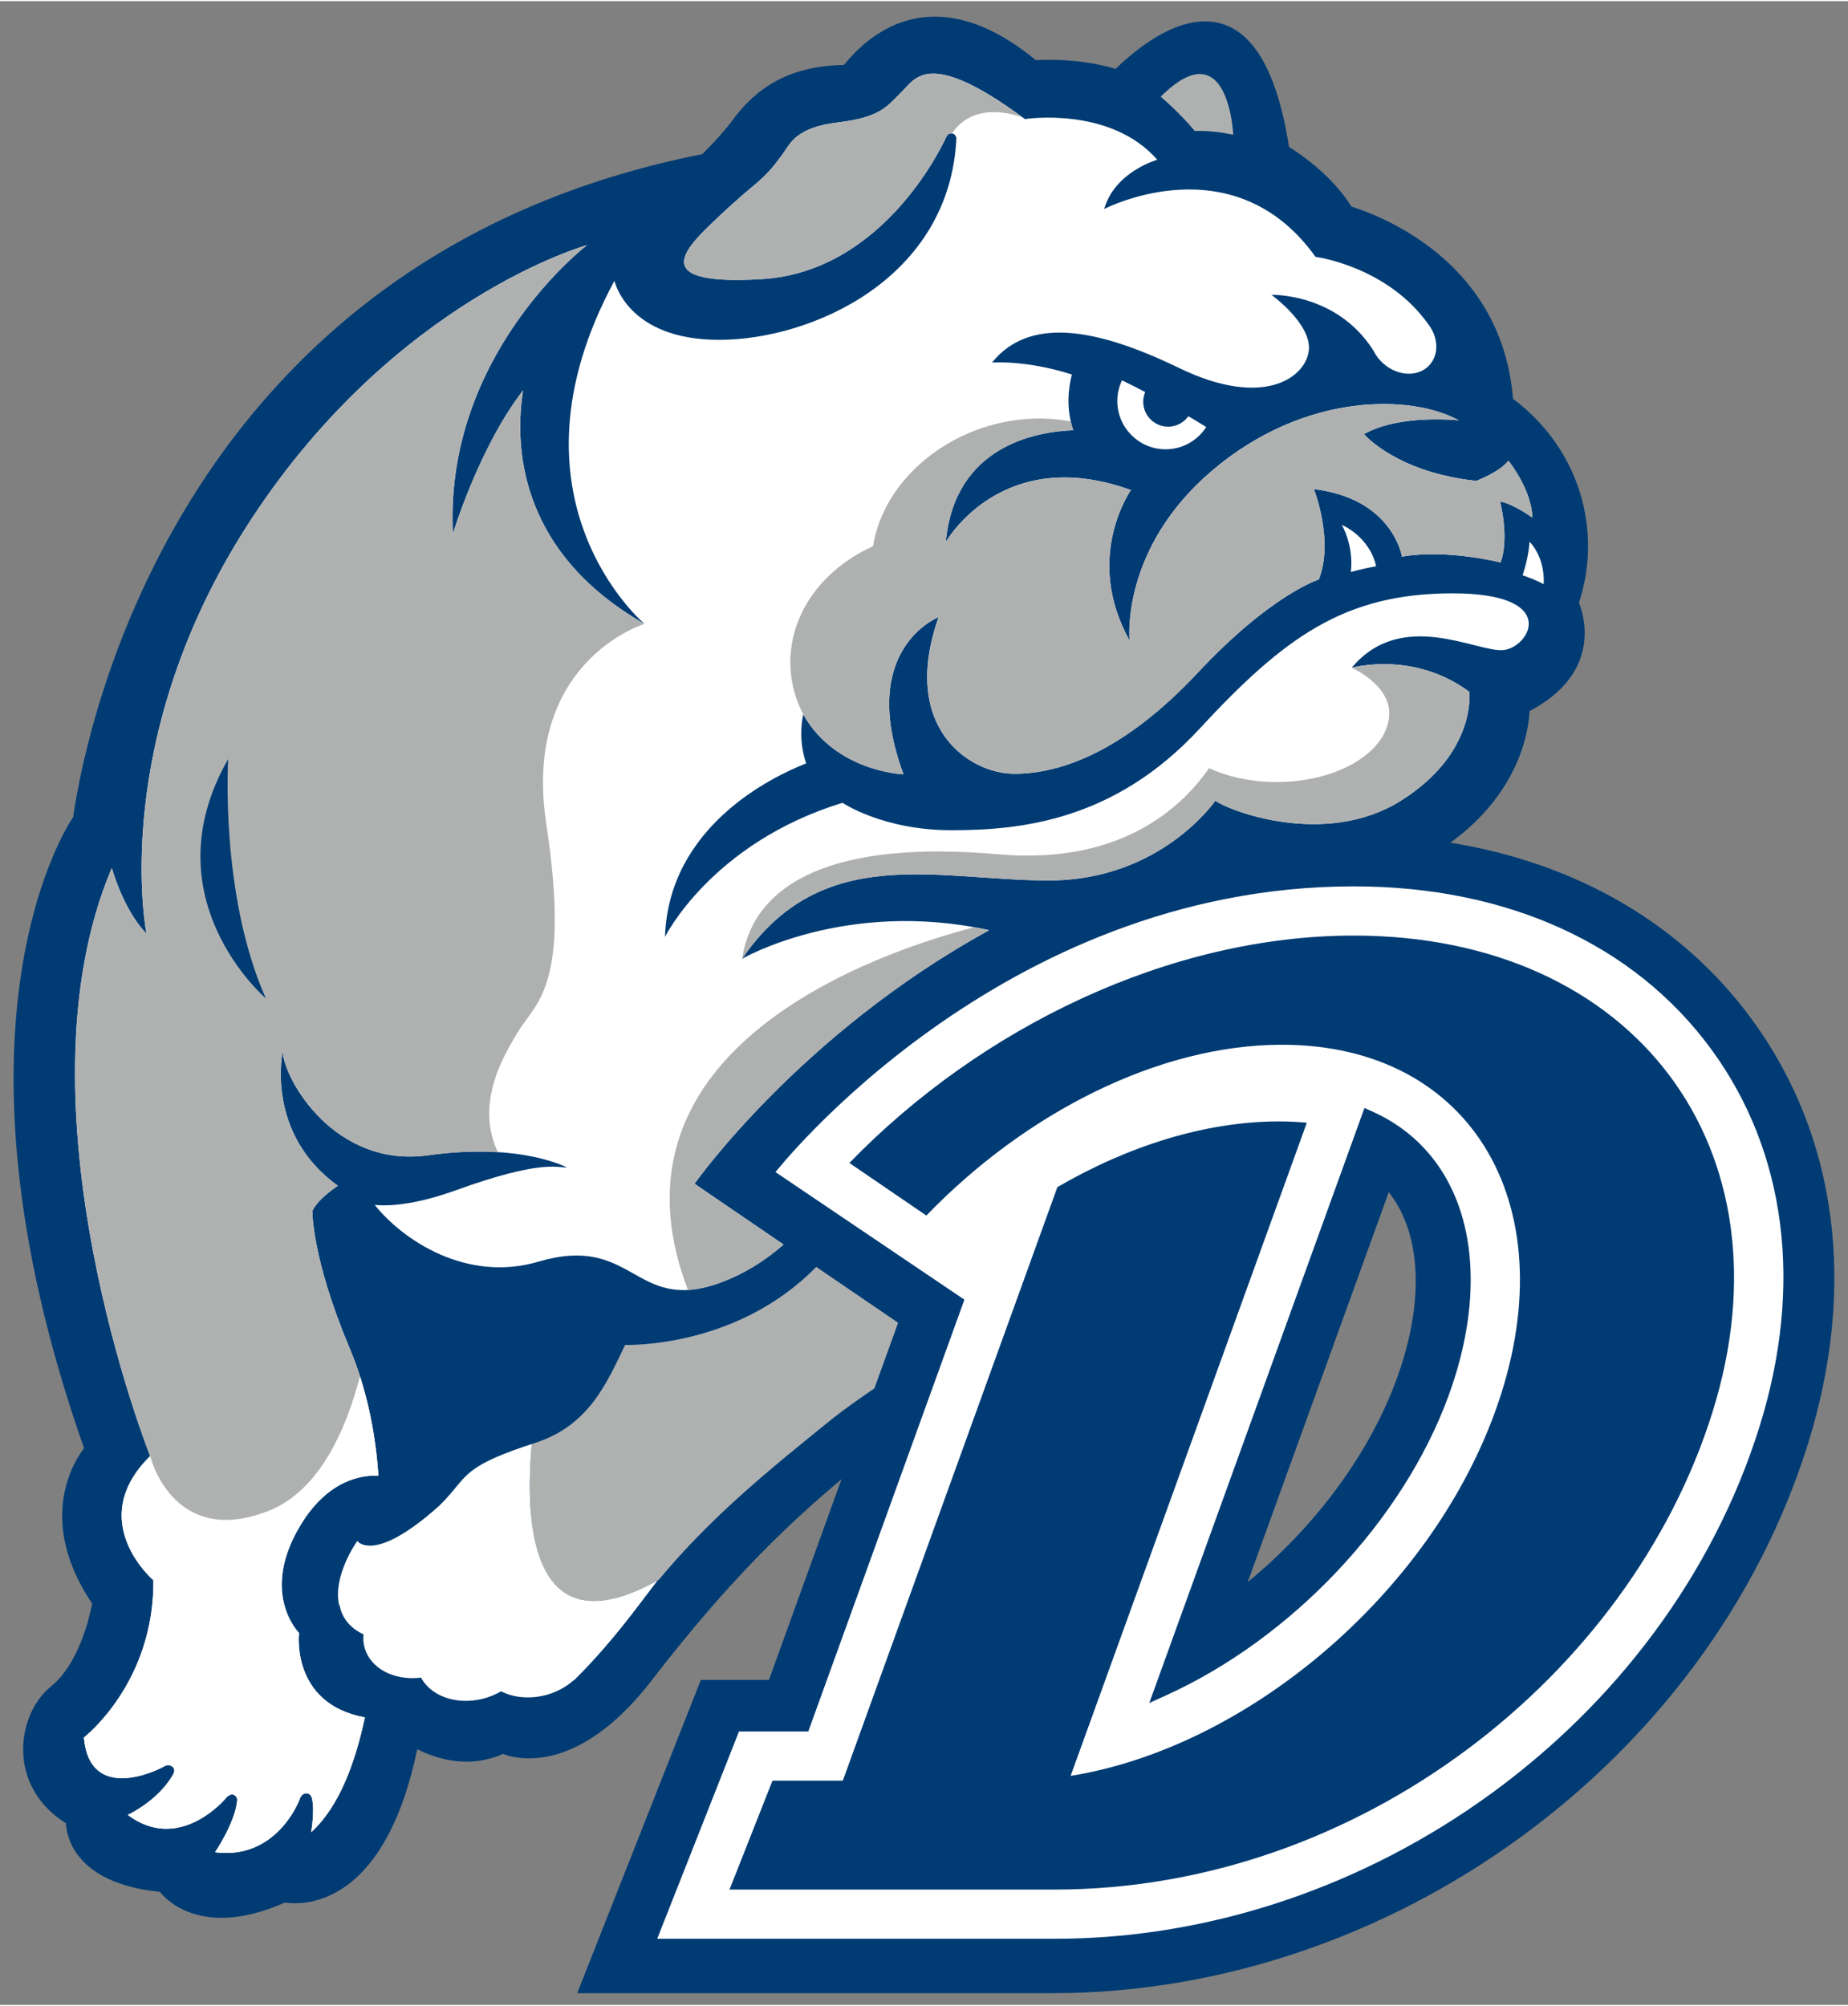 <?xml version="1.0" encoding="utf-8"?>
<svg xmlns="http://www.w3.org/2000/svg" width="272" height="295.18" viewBox="0 0 276 299.18">
 <rect x="0" y="0" width="276" height="299.18" fill="#808080" stroke="none"/>
 <g transform="matrix(1.333 0 0 -1.333 -589.51 559.95)">
  <g transform="translate(0 -.815)">
   <path d="m598.73 266.55c-3.09-8.448-9.163-16.57-16.689-22.748l15.8 43.674c0.146-0.188 0.288-0.376 0.423-0.569 3.299-4.717 3.466-12.135 0.465-20.358m39.765 40.32c-7.817 10.647-19.571 17.454-33.748 19.754 8.124 5.874 8.819 13.233 8.868 14.741 8.3 4.356 6.006 10.999 5.536 12.133 0.685 2.082 1.026 4.245 1.015 6.428-0.024 6.455-3.084 12.427-8.403 16.413-1.21 14.929-13.949 20.207-18.1 21.534-2.33 3.71-6.121 6.142-6.998 6.67-1.444 9.339-4.612 14.072-9.408 14.072-3.698 0-7.457-2.85-10.017-5.316-2.312 0.672-4.806 1.014-7.431 1.014-0.542 0-1.048-0.015-1.511-0.039-3.923 3.231-7.721 4.869-11.29 4.869-4.806 0-8.184-2.906-10.209-5.414-7.159-0.081-10.561-3.576-12.5-6.21-0.758-1.029-1.889-2.297-3.363-3.771-58.336-11.552-68.942-63.75-70.475-74.102l0.032-0.073c-0.159-0.222-15.8-22.519 1.171-70.78-0.956-1.224-5.485-7.892 0.899-17.4-0.186-1.019-1.325-6.628-4.598-9.271-2.102-1.698-3.319-4.735-3.104-7.738 0.225-3.129 1.917-5.817 4.769-7.589 0.054-1.284 0.846-6.715 10.528-7.689 0.513-0.65 2.601-2.909 6.908-2.909 2.156 0 4.553 0.577 7.117 1.716 0.198-0.035 0.592-0.088 1.12-0.088 3.058 0 10.456 1.696 13.688 17.258 1.369-0.689 3.309-1.398 5.524-1.398 1.418 0 2.792 0.294 4.092 0.872 0.406-0.161 1.425-0.499 2.913-0.499 3.199 0 8.193 1.53 13.803 8.812 8.74 11.349 15.406 17.572 21.208 22.46l-8.132-22.487h-7.631l-13.851-35.089h53.252c37.858 0 73.444 25.843 84.617 61.453 5.539 17.669 3.309 34.598-6.291 47.662" fill="#003b73"/>
   <path d="m553.07 316.82c-16.103 3.53-27.691-3.205-27.691-3.205 8.968 13.103 21.819 8.778 34.369 8.778 12.554 0 18.661 8.934 18.661 8.934 1.433-1.088 12.309-5.335 20.812 0.013 8.498 5.348 7.638 12.184 7.638 12.184-6.26 4.636-13.165 2.691-13.165 2.691 5.626 6.741 14.118 1.647 17.032 1.984 2.916 0.337 6.374 6.35-5.727 6.35-12.102 0-18.845-4.884-28.385-15.196-9.54-10.308-20.077-11.336-27.769-11.336-7.695 0-12.207 3.073-12.207 3.073-14.699-4.515-19.889-15.022-19.889-15.022 0.413 12.312 11.843 17.87 15.821 19.436-1.009 2.911-0.328 5.473-0.328 5.473 3.672-6.458 11.226-6.694 11.226-6.694-5.213 14.077 3.94 17.608 3.94 17.608-4.36-12.322 3.398-17.55 8.489-17.55 5.094 0 12.214 2.427 20.504 11.282 8.288 8.856 13.602 10.476 13.602 10.476 1.723 4.414-0.558 10.127-0.558 10.127 8.863-1.063 9.877-7.562 9.877-7.562 5.048 0.875 11.045-0.655 11.045-0.655 1.014 2.769-0.061 6.836-0.061 6.836 1.594-0.318 3.62-1.813 3.62-1.813-0.071 3.165-2.681 6.374-2.681 6.374-0.975-1.276-3.607-2.261-3.607-2.261-8.983 0.975-12.576 5.24-12.576 5.24 4.019 2.285 10.623 1.544 10.623 1.544-5.312 2.926-17.247 3.18-27.608-5.61-10.363-8.792-9.274-19.058-9.274-19.058-5.199 9.308 0.146 16.856 0.146 16.856-14.497 5.25-20.739-5.82-20.739-5.82 0.985 10.804 10.154 12.37 14.277 12.527-0.801 2.374-0.557 4.649-0.152 6.237-5.104 1.645-8.944 1.34-8.944 1.34 4.121 5.098 11.483 3.981 20.969-0.614 9.488-4.593 14.187-1.031 14.524 1.956 0.34 2.989-4.187 6.242-4.187 6.242s7.325 0.24 11.431-6.248c0.736-1.496 2.317-2.588 3.965-2.588 2.031 0 3.381 1.645 3.018 3.678-0.115 0.652-0.396 1.264-0.785 1.792-4.636 6.592-12.693 7.623-12.693 7.623-9.217 12.889-23.675 5.358-23.675 5.358 1.207 4.206 5.95 5.514 5.95 5.514-5.275 6.044-14.829 4.556-14.829 4.556-10.869 8.059-12.309 4.512-13.849 3.011-1.538-1.501-2.278-2.82-7.113-3.383-4.84-0.564-5.426-2.55-6.155-3.502-0.731-0.953-1.359-1.99-3.197-3.508s-3.642-3.205-3.642-3.205c-3.395-3.271-9.356-8.156 4.449-7.335 13.803 0.819 20.407 15.326 20.673 15.888 0.267 0.562 0.657 0.426 0.657 0.426 0.391 0 0.499-0.518 0.499-0.518-0.753-15.789-16.256-22.6-26.586-22.6-10.325 0-11.728 6.617-11.728 6.617-13.228-24.467 3.363-38.43 3.363-38.43-14.448 8.247-14.511 20.449-13.599 26.155-4.959-6.401-7.865-16.069-7.865-16.069-1.005 20.124 15.027 32.339 15.027 32.339s-21.326-5.923-37.55-30.597-11.805-46.524-11.805-46.524c-2.595 2.625-3.888 7.352-3.888 7.352-11.331-26.666 4.294-65.869 4.294-65.869-7.394-7.279 0.367-13.907 0.367-13.907 0.086-11.561-7.792-17.616-7.792-17.616 0.652-7.404 8.261-3.618 8.741-3.361 0.479 0.259 0.716 0.421 1.176 0.095 0.462-0.33 0.032-0.956 0.032-0.956-1.699-2.921-5.03-4.444-5.03-4.444 5.785-4.351 10.935 1.821 10.935 1.821s0.508 0.677 0.992 0.404c0.482-0.272 0.306-0.789 0.306-0.789-0.294-2.439-2.452-5.615-2.452-5.615 6.78-0.883 9.332 5.595 9.405 5.758 0.076 0.159 0.198 0.838 0.829 0.838 0.635 0 0.665-0.817 0.665-0.817 0.264-1.19-0.134-3.53-0.134-3.53 3.068 2.764 4.91 7.648 6.013 12.849-8.347 1.542-7.377 9.462-7.377 9.462s-4.463 4.421 0.164 12.075c3.107 5.143 6.952 5.631 8.738 5.539-0.262 3.916-1.061 9.132-3.224 14.265-4.29 10.188-4.179 15.403-4.179 15.403 0.682 1.413 2.86 2.803 2.86 2.803-8.191 5.874-6.181 15.034-6.181 15.034 0.184-3.255 5.917-13.07 16.293-11.618 10.371 1.449 15.558-1.376 15.558-1.376-1.144 0-3.038 0.85-12.36-2.515-4.399-1.587-7.315-1.841-9.183-1.672 3.121-3.899 10.241-8.748 18.373-6.35 10.561 3.116 10.706-5.631 19.911-2.506 3.041 1.032 5.531 2.681 7.518 4.422l-9.977 6.809s11.85 16.826 33.021 28.402" fill="#fff"/>
   <path transform="matrix(.75 0 0 -.75 442.14 419.96)" d="m139.3 9.623c-2.502 0.112-3.493 1.768-4.512 2.76-2.049 2.002-3.035 3.758-9.484 4.51-6.452 0.751-7.232 3.402-8.205 4.67-0.975 1.27-1.811 2.654-4.262 4.676-2.451 2.026-4.856 4.275-4.856 4.275-4.527 4.362-12.475 10.871 5.932 9.779 18.404-1.092 27.21-20.436 27.562-21.186 0.359-0.749 0.877-0.568 0.877-0.568 3.062-4.606 8.701-3.067 10.533-2.41-7.07-5.186-11.084-6.618-13.586-6.506zm40.209 0.033c-1.492-0.058-3.439 0.852-5.979 3.383 0 0 2.759 2.313 5.104 5.141 0 0 2.124-0.208 5.734 0.537 0 0-0.383-8.887-4.859-9.06zm-91.676 25.561s-28.435 7.899-50.066 40.797c-21.631 32.898-15.738 62.031-15.738 62.031-3.459-3.5-5.184-9.803-5.184-9.803-15.108 35.554 5.725 87.824 5.725 87.824-9.859 9.705 0.49 18.545 0.49 18.545 0.115 15.414-10.387 23.488-10.387 23.488 0.867 9.872 11.014 4.824 11.652 4.481 0.639-0.345 0.957-0.56 1.568-0.125 0.618 0.44 0.045 1.273 0.045 1.273-2.266 3.895-6.709 5.926-6.709 5.926 7.713 5.802 14.58-2.428 14.58-2.428s0.679-0.902 1.322-0.539 0.408 1.051 0.408 1.051c-0.39 3.252-3.269 7.488-3.269 7.488 9.04 1.178 12.442-7.461 12.539-7.678 0.102-0.212 0.264-1.117 1.105-1.117 0.846 0 0.889 1.092 0.889 1.092 0.352 1.586-0.18 4.707-0.18 4.707 4.091-3.685 6.546-10.198 8.018-17.133-11.127-2.056-9.836-12.615-9.836-12.615s-5.951-5.895 0.221-16.104c4.143-6.858 9.268-7.509 11.648-7.387-0.35-5.219-1.415-12.175-4.299-19.02-5.72-13.582-5.568-20.535-5.568-20.535 0.907-1.884 3.811-3.736 3.811-3.736-10.922-7.832-8.24-20.045-8.24-20.045 0.246 4.337 7.888 17.426 21.723 15.492 4.075-0.569 7.537-0.637 10.414-0.459-3.514-7.435 1.009-14.663 3.019-18.01 2.599-4.324 7.911-6.701 4.213-31.016-3.699-24.312 14.668-29.885 14.668-29.885-19.264-10.996-19.347-27.264-18.131-34.871-6.612 8.534-10.486 21.426-10.486 21.426-1.338-26.833 20.035-43.117 20.035-43.117zm119.12 23.729c-7.606-0.021-17.061 2.593-25.693 9.92-13.817 11.721-12.365 25.408-12.365 25.408-6.932-12.411 0.193-22.475 0.193-22.475-19.332-7-27.65 7.76-27.65 7.76 1.313-14.406 13.538-16.494 19.033-16.701-0.149-0.445-0.268-0.883-0.365-1.318-1.85-0.345-3.797-0.505-5.826-0.412-11.908 0.544-22.108 8.898-23.729 19.055-6.765 3.058-11.619 8.843-12.271 15.76-0.309 3.274 0.358 6.42 1.795 9.236l0.057 0.199c4e-3 -0.016 0.018-0.059 0.018-0.059 4.897 8.611 14.969 8.924 14.969 8.924-6.95-18.768 5.252-23.475 5.252-23.475-5.813 16.428 4.531 23.398 11.318 23.398 6.792 0 16.287-3.237 27.34-15.043 11.05-11.809 18.135-13.969 18.135-13.969 2.297-5.885-0.744-13.502-0.744-13.502 11.815 1.417 13.168 10.084 13.168 10.084 6.729-1.169 14.725 0.873 14.725 0.873 1.354-3.692-0.078-9.115-0.078-9.115 2.126 0.424 4.824 2.418 4.824 2.418-0.095-4.22-3.572-8.5-3.572-8.5-1.3 1.701-4.809 3.014-4.809 3.014-11.98-1.3-16.771-6.984-16.771-6.984 5.359-3.044 14.168-2.059 14.168-2.059-2.656-1.462-6.556-2.425-11.119-2.438zm-0.424 38.852c-2.682 0.04-4.445 0.537-4.445 0.537 3.292 1.584 5.594 4.113 5.594 6.717 0 5.714-7.532 10.342-16.822 10.342-3.796 0-7.282-0.778-10.098-2.078-3.279 4.721-12.066 14.577-31.459 12.869-24.416-2.151-36.545 4.091-38.301 15.617 11.957-17.468 29.096-11.703 45.83-11.703 16.739 0 24.877-11.914 24.877-11.914 1.914 1.453 16.415 7.115 27.75-0.018 11.332-7.131 10.186-16.244 10.186-16.244-4.695-3.475-9.663-4.177-13.111-4.125zm-60.893 39.289c-14.261 3.719-56.516 18.007-42.73 54.168 1.257-0.072 2.654-0.337 4.268-0.883 4.055-1.377 7.375-3.575 10.021-5.896l-13.301-9.078s15.788-22.413 43.99-37.846c-0.751-0.16-1.508-0.334-2.248-0.465zm-23.562 50.719c-11.903 12.183-28.273 11.652-28.555 11.656-2.719 5.653-5.406 12.039-13.385 14.609l-0.564 0.189c-1.065 11.973-0.118 30.904 18.814 20.361 0.063-0.034 0.122-0.061 0.186-0.1 8.004-9.636 16.833-16.695 25.814-23.959 1.503-1.216 4.529-3.359 6.379-4.611l3.545-9.799z" fill="#afb1b1"/>
   <path d="m467.81 335.99s-0.949-15.21 4.214-26.801c0 0-13.145 11.204-4.214 26.801" fill="#003b73"/>
   <path transform="matrix(.75 0 0 -.75 442.14 419.96)" d="m167.75 55.4c-0.445 0.932-0.699 1.98-0.699 3.084 0 3.983 3.232 7.217 7.215 7.217 2.552 0 4.786-1.333 6.07-3.328-0.909-0.562-1.79-1.092-2.672-1.611-0.675 0.941-1.772 1.559-3.019 1.559-2.053 0-3.725-1.665-3.725-3.719 0-0.517 0.107-1.004 0.297-1.451-1.178-0.616-2.343-1.206-3.467-1.75zm32.836 21.588s1.817 3.034 1.35 7.035c1.115-0.302 2.382-0.595 3.779-0.859-1.004-4.484-5.129-6.176-5.129-6.176zm28.049 2.529s-0.084 2.139-1.041 5c0.907 0.305 2.019 0.74 3.154 1.322 0.19-4.218-2.113-6.322-2.113-6.322zm-26.254 51.457c-52.977 0-86.391 42.678-86.391 42.678l28.217 19.049-23.324 64.49h-10.35l-12.217 30.959h59.373c47.112 0 91.385-32.128 105.27-76.396 6.616-21.09 4.056-41.152-7.209-56.492-11.499-15.663-30.454-24.287-53.367-24.287zm-2e-3 7.35c41.927 0 65.903 31.896 53.566 71.234-12.343 39.35-52.795 71.242-98.258 71.242h-48.566l6.416-16.26h10.508l32.055-88.65c10.649-6.183 22.172-9.814 33.168-9.814 1.401 0 2.76 0.08 4.096 0.195l-35.289 97.553c26.228-4.22 53.367-26.894 63.363-54.252 11.084-30.344-3.148-54.945-31.795-54.945-18.418 0-38.307 10.17-53.117 25.508l-11.5-7.848c19.749-20.379 47.993-33.963 75.354-33.963zm1.592 25.756 1.111 0.492c4.069 1.805 7.394 4.525 9.885 8.084 5.901 8.44 6.472 20.977 1.568 34.395-6.822 18.666-23.416 36.245-42.268 44.777l-2.439 1.105zm-150.06 40.068c-2.049 7.893-6.045 17.165-13.756 20.139-14.257 5.506-17.58-8.219-17.58-8.219-9.859 9.703 0.49 18.541 0.49 18.541 0.115 15.414-10.387 23.488-10.387 23.488 0.869 9.872 11.014 4.825 11.652 4.482 0.639-0.345 0.957-0.562 1.568-0.127 0.618 0.44 0.045 1.275 0.045 1.275-2.266 3.895-6.709 5.926-6.709 5.926 7.713 5.802 14.58-2.428 14.58-2.428s0.679-0.902 1.322-0.539c0.643 0.363 0.41 1.051 0.41 1.051-0.393 3.252-3.272 7.486-3.272 7.486 9.04 1.178 12.442-7.459 12.539-7.676 0.102-0.212 0.264-1.117 1.105-1.117 0.846 0 0.887 1.09 0.887 1.09 0.352 1.586-0.176 4.707-0.176 4.707 4.089-3.685 6.544-10.196 8.016-17.131-11.127-2.056-9.836-12.617-9.836-12.617s-5.951-5.893 0.221-16.1c4.138-6.849 9.249-7.506 11.639-7.389-0.282-4.159-1.018-9.415-2.76-14.844zm25.66 10.111c-8.206 2.692-9.409 4.128-11.328 6.463-0.636 0.769-1.386 1.676-2.478 2.75-5.544 4.964-8.725 6.007-10.449 5.969-1.336-0.027-1.794-0.702-1.799-0.711-4e-3 9e-3 -3.762 5.23-2.701 9.65 0 0 0.024-4.3e-4 0.062-0.01h0.004c0.318 1.864 1.631 3.43 3.561 4.314-0.043 0.435-0.038 0.86 0.014 1.273 0.379 2.879 3.097 5.098 6.852 5.256 0.578 0.029 1.157-3.1e-4 1.721-0.07 1.054 1.961 3.344 3.336 6.262 3.467 2.056 0.09 4.051-0.457 5.707-1.414h2e-3c1.013 0.519 2.216 0.842 3.557 0.898 2.76 0.12 5.437-0.898 7.285-2.559 0.014 4e-3 0.022 0.015 0.035 0.019 2.913-2.85 6.263-6.655 10.074-11.736 0.826-1.101 1.632-2.154 2.438-3.199-4.143 2.306-7.421 3.201-10.01 3.068-9.241-0.472-9.639-14.074-8.807-23.43z" fill="#fff"/>
  </g>
 </g>
</svg>